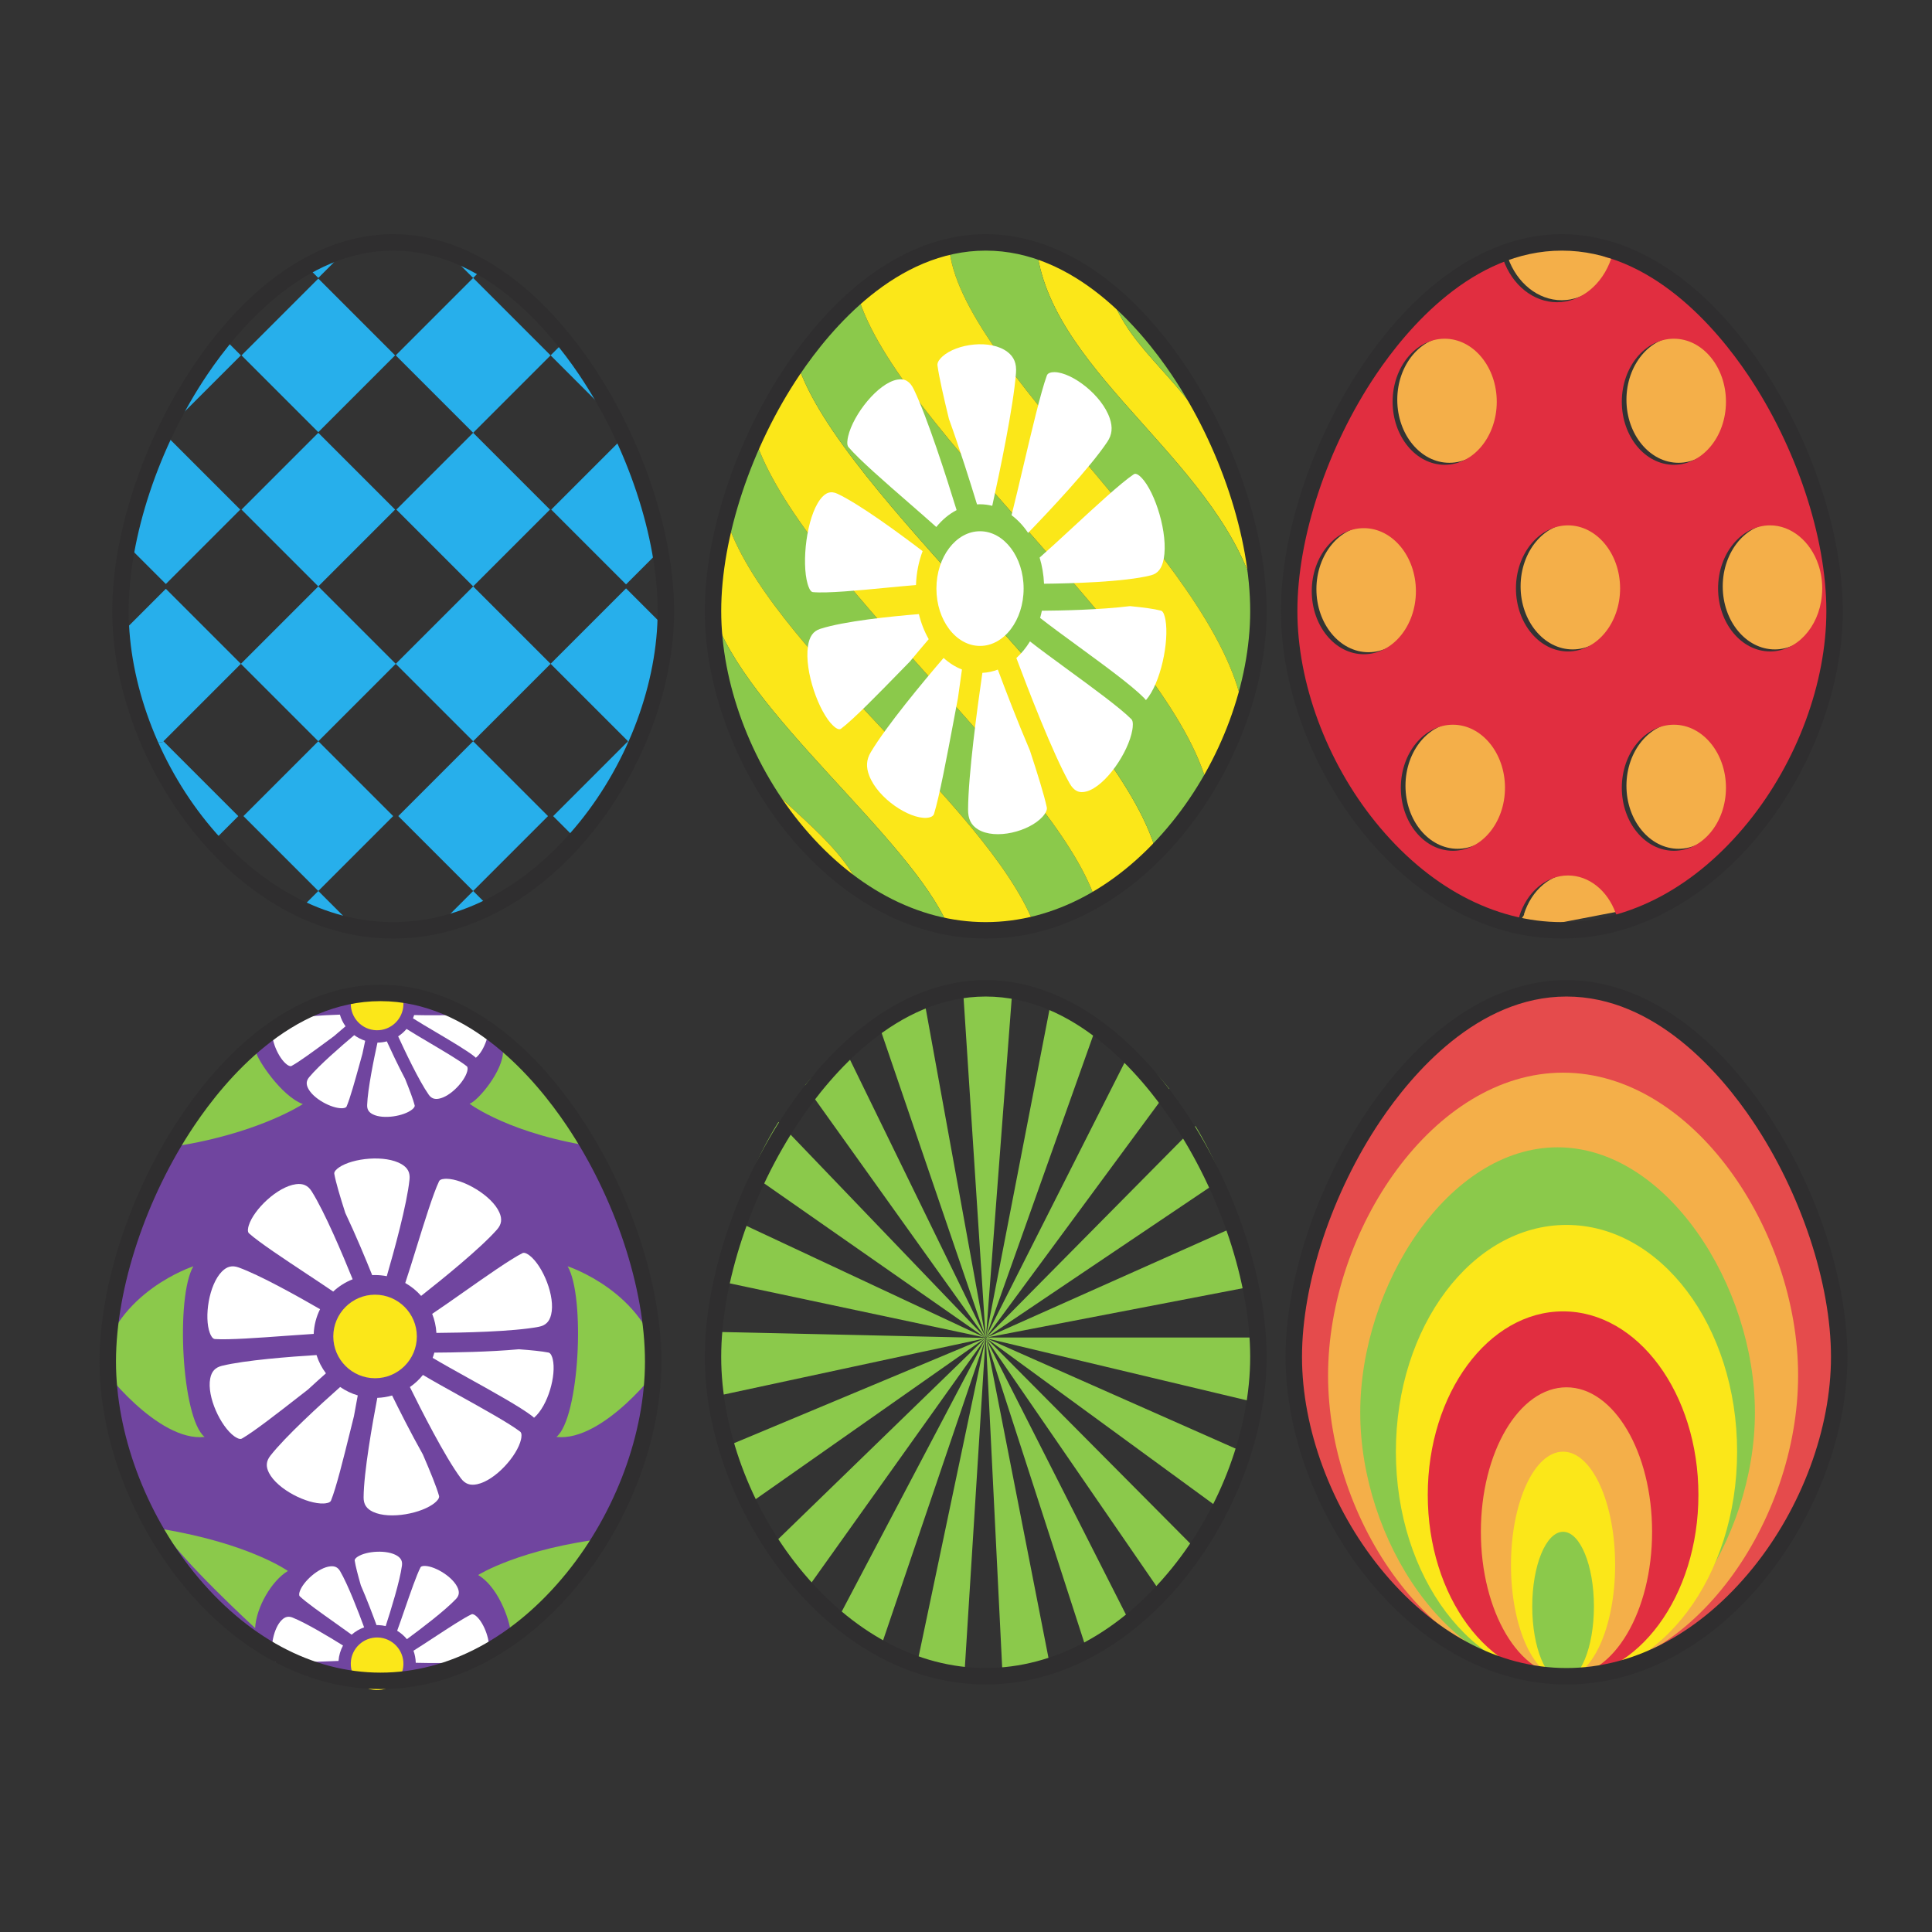 <?xml version="1.0" encoding="UTF-8"?>
<svg version="1.1" viewBox="0 0 800 800" xml:space="preserve" xmlns="http://www.w3.org/2000/svg"><rect x="0" y="0" width="800" height="800" fill="#333333" stroke="none"/><defs><clipPath id="a"><path d="m0 600h600v-600h-600z"/></clipPath></defs><g transform="matrix(1.333 0 0 -1.333 0 800)"><g clip-path="url(#a)"><path d="m306.31 184.94 20.016 103.23c4.921-1.592 9.759-3.786 14.373-6.524zm-0.21-0.045-33.27 97.411c4.641 2.644 9.496 4.742 14.432 6.239zm-0.218-0.182-72.475 50.601c2.401 5.739 5.23 11.225 8.406 16.304l64.098-66.824c-0.01-0.024-0.019-0.051-0.029-0.081m0.633-8e-3c-0.01 0.03-0.019 0.06-0.03 0.085l64.874 65.565c3.117-5.14 5.878-10.678 8.211-16.46zm-0.638-0.023-81.303 17.256c0.824 6.468 2.118 12.872 3.847 19.028l77.453-36.279c0-2e-3 -1e-3 -3e-3 -1e-3 -4e-3zm0.646-5e-3c-2e-3 6e-3 -4e-3 0.011-6e-3 0.017l77.874 34.75c1.656-6.187 2.875-12.609 3.622-19.088zm-0.315-0.099-0.012 0.019 4e-3 2e-3v4e-3l-6e-3 -4e-3 -5e-3 5e-3v-5e-3l-1e-3 0.013-9e-3 -2e-3 -0.023 0.011v-9e-3l-6e-3 0.01v5e-3l-3e-3 6e-3 3e-3 -0.011-0.056 0.043h9e-3l-0.018 0.016 1e-3 -5e-3 -0.047 0.037-55.959 78.316c3.71 4.426 7.755 8.431 12.023 11.908l43.942-89.996c-0.036-0.02-0.059-0.037-0.07-0.046l0.049-0.096 0.107-0.11-0.07 0.223 0.058-0.122 0.047-0.135 0.012 0.01-2e-3 9e-3 8e-3 -9e-3 -1e-3 0.024 0.014 0.029 6e-3 -0.036 0.024 0.092-1e-3 7e-3 0.04 0.198c-0.02 7e-3 -0.037 0.011-0.051 0.015l-1e-3 7e-3c1e-3 0-7e-3 0-0.02-3e-3 -8e-3 2e-3 -0.012 2e-3 -0.013 2e-3v-5e-3c-5e-3 -1e-3 -0.012-4e-3 -0.019-5e-3l-6.893 106.01c4.985 0.537 10.088 0.489 15.068-0.142l-8.056-105.97 0.027 0.052-0.03-0.079-6e-3 -0.115 0.037 0.197 45.039 89.123c4.225-3.559 8.22-7.64 11.875-12.132l-56.843-77.118 0.044 0.079c-0.021 0.015-0.044 0.033-0.069 0.048l-0.09-0.274 0.022 0.019-0.014-0.019h0.016l-0.042-0.044 1e-3 3e-3 -0.015-0.012v9e-3l-0.016-6e-3 1e-3 -8e-3 -6e-3 2e-3 8e-3 -0.014-3e-3 -5e-3 6e-3 -0.011-9e-3 6e-3zm72.003-52.613-71.778 52.46 0.082-0.038c1e-3 3e-3 2e-3 7e-3 2e-3 0.01l77.936-34.518c-1.643-6.187-3.743-12.213-6.242-17.914m-71.927 52.572 0.261-6e-3c1e-3 3e-3 1e-3 5e-3 1e-3 8e-3l-0.212 0.045-0.058-0.039zm54.838-79.867-54.731 79.563 0.019-0.041-0.158 0.242 7e-3 -0.028-0.013 0.016-3e-3 -0.025-0.024 0.063-3e-3 -1e-3 1e-3 4e-3 -0.011 0.017-5e-3 5e-3 -1e-3 -4e-3 -3e-3 4e-3 -1e-3 -2e-3v7e-3l-7e-3 -5e-3 -5e-3 1e-3 0.01 9e-3 -0.025 0.019 0.014-0.028-0.01 3e-3 3e-3 -0.011 7e-3 7e-3 1e-3 -3e-3 -8e-3 -4e-3 4e-3 -0.019-0.026-0.014 0.022 0.032-0.018-0.011 7e-3 0.024-0.015 4e-3 -0.058-0.073-0.077-0.108 0.112 0.116-0.03-0.085-55.889-78.432c-3.711 4.408-7.129 9.281-10.156 14.484l65.957 64.018-0.112-0.023-72.404-50.816c-2.422 5.753-4.441 11.825-6 18.05l78.304 32.745-81.192-17.46c-0.75 5.802-1.13 11.738-1.128 17.642 0 0.611 4e-3 1.228 0.01 1.844l82.36-1.849c3e-3 -0.025 0.011-0.078 0.027-0.14l0.127 0.056-0.03-0.022 0.128 0.065-8e-3 1e-3 0.015 0.03-0.034-0.024-0.132 0.032 0.168-5e-3 5e-3 0.012-0.05 0.037-0.17-0.034-0.043 0.011-4e-3 0.099h0.065l0.111-0.048-6e-3 3e-3 0.106-0.05 1e-3 1e-3 0.02-9e-3 -7e-3 -3e-3 0.011-0.011 3e-3 3e-3 3e-3 -5e-3 -2e-3 -5e-3 8e-3 -7e-3 6e-3 2e-3 -3e-3 3e-3 4e-3 -3e-3h-1e-3l3e-3 -0.012h1e-3l-1e-3 -2e-3 1e-3 -7e-3 1e-3 7e-3 0.018-0.018-0.016 0.022 0.011 5e-3 -3e-3 8e-3h1e-3l-3e-3 4e-3h2e-3l-1e-3 2e-3 2e-3 -1e-3 3e-3 1e-3 -1e-3 -2e-3 9e-3 -4e-3v1e-3l0.01-2e-3 0.016 8e-3 -3e-3 0.013 0.013 6e-3 -5e-3 -0.018 7e-3 3e-3 2e-3 -0.01 3e-3 0.012 1e-3 -4e-3v6e-3l0.012 6e-3 -0.012 9e-3 0.011 4e-3 5e-3 -4e-3 7e-3 9e-3 -4e-3 -0.012 3e-3 -2e-3 -1e-3 -2e-3 2e-3 1e-3v-1e-3l0.059 0.025-0.028 6e-3 0.156 0.069-0.107-0.021 0.023 0.024 0.097 2e-3 -3e-3 -2e-3h7e-3l-0.01-2e-3 -0.078-0.053 0.13 0.055h82.412v-0.118c0-6.52-0.462-13.063-1.374-19.446l-81.023 19.305c0.014 0.053 0.021 0.097 0.025 0.123l-0.198-0.041-0.051 0.036 0.039-0.039-0.012-3e-3 0.101-0.052-0.044 9e-3 65.089-65.515c-3.096-5.134-6.578-9.932-10.347-14.254m-88.128-17.979c-4.63 2.623-9.102 5.817-13.289 9.494l46.33 87.972c0.016-9e-3 0.031-0.015 0.046-0.023zm26.467-8.616c-5.053 0.53-10.086 1.667-14.966 3.377l21.593 102.68c0.012-6e-3 0.025-0.011 0.037-0.015zm12.06-0.13-5.262 106.17c0.016 6e-3 0.035 0.013 0.053 0.021l-0.066 0.228 0.034-0.067 0.032-0.161c0.012 7e-3 0.027 0.013 0.04 0.021l45.145-88.995c-4.237-3.583-8.749-6.677-13.416-9.194l-31.769 98.168 20.201-103.15c-4.895-1.597-9.94-2.622-14.992-3.038" fill="#8bc94b"/><path d="m122.93 393.94 24.053-24.053 24.052 24.053-24.052 24.053z" fill="#27afeb"/><path d="m194.47 418.62 11.236 11.238c-2.172 11.545-6.099 23.564-11.452 35.018l-23.019-23.019z" fill="#27afeb"/><path d="m192.69 468.1c-4.707 9.496-10.385 18.523-16.839 26.472l-4.817-4.817z" fill="#27afeb"/><path d="m107.43 522.37c-4.058-1.297-8.015-3.071-11.848-5.262l3.292-3.293z" fill="#27afeb"/><path d="m70.008 494.58c-6.453-7.949-12.133-16.975-16.84-26.472l21.657 21.655z" fill="#27afeb"/><path d="m150.27 517.1c-3.833 2.192-7.79 3.967-11.849 5.262l8.556-8.555z" fill="#27afeb"/><path d="m146.98 418 23.855 23.854-23.855 23.855-23.855-23.855z" fill="#27afeb"/><path d="m122.73 441.85-23.855 23.855-23.855-23.855 23.855-23.854z" fill="#27afeb"/><path d="m122.73 489.76-23.855 23.855-23.855-23.855 23.855-23.855z" fill="#27afeb"/><path d="m75.621 346.64 23.257-23.256 23.256 23.256-23.256 23.257z" fill="#27afeb"/><path d="m123.72 346.64 23.256-23.256 23.257 23.256-23.257 23.257z" fill="#27afeb"/><path d="m122.93 393.94-24.052 24.053-24.052-24.053 24.052-24.053z" fill="#27afeb"/><path d="m74.628 441.85-23.019 23.019c-5.32-11.383-9.233-23.325-11.413-34.807l11.322-11.321z" fill="#27afeb"/><path d="m194.75 369.55-22.918-22.918 7.521-7.52c7.944 8.864 14.536 19.267 19.355 30.35-1.319-0.061-2.661-0.032-3.958 0.088" fill="#27afeb"/><path d="m194.47 417.38-23.432-23.431 24.052-24.052-0.339-0.339c1.297-0.121 2.638-0.149 3.958-0.087 4.888 11.244 7.951 23.188 8.733 34.937z" fill="#27afeb"/><path d="m93.641 318.14c5.138-2.509 10.511-4.407 16.063-5.589l-10.827 10.826z" fill="#27afeb"/><path d="m136.16 312.55c5.551 1.182 10.924 3.079 16.063 5.589l-5.238 5.237z" fill="#27afeb"/><path d="m50.773 369.89 24.053 24.053-23.308 23.306-13.082-13.083c0.814-11.767 3.912-23.725 8.836-34.975l3.667 0.533z" fill="#27afeb"/><path d="m47.273 369.19c4.809-10.981 11.358-21.287 19.236-30.08l7.521 7.522-23.091 23.089z" fill="#27afeb"/><path d="m171.03 489.76-24.053 24.053-24.052-24.053 24.052-24.052z" fill="#27afeb"/><path d="m488.53 437.58c-8.92 0-16.176-8.785-16.176-19.581 0-10.799 7.256-19.583 16.176-19.583 8.919 0 16.176 8.784 16.176 19.583 0 10.796-7.257 19.581-16.176 19.581" fill="#f4af49"/><path d="m488.53 328.82c-6.801 0-12.803-5.177-15.14-12.686 0.418-0.011-1.769-2.45-1.25-2.456 0.716-9e-3 6.008-1.239 6.812-1.239l24.382 4.69c-2.547 7.018-8.305 11.691-14.804 11.691" fill="#f4af49"/><path d="m551.32 437.58c-8.921 0-16.176-8.785-16.176-19.581 0-10.799 7.255-19.583 16.176-19.583 8.177 0 15.079 7.408 16.055 17.231 0.082 0.807 0.121 1.597 0.121 2.352 0 2.484-0.386 4.914-1.146 7.221-2.438 7.393-8.479 12.36-15.03 12.36" fill="#f4af49"/><path d="m425.1 436.71c-8.918 0-16.175-8.783-16.175-19.581s7.257-19.583 16.175-19.583c8.921 0 16.176 8.785 16.176 19.583s-7.255 19.581-16.176 19.581" fill="#f4af49"/><path d="m450.22 456.39c8.92 0 16.177 8.784 16.177 19.582s-7.257 19.582-16.177 19.582-16.176-8.784-16.176-19.582 7.256-19.582 16.176-19.582" fill="#f4af49"/><path d="m521.41 456.39c8.919 0 16.176 8.784 16.176 19.582s-7.257 19.582-16.176 19.582c-8.92 0-16.177-8.784-16.177-19.582s7.257-19.582 16.177-19.582" fill="#f4af49"/><path d="m452.77 375.65c-8.919 0-16.176-8.785-16.176-19.583 0-10.797 7.257-19.582 16.176-19.582s16.176 8.785 16.176 19.582c0 10.798-7.257 19.583-16.176 19.583" fill="#f4af49"/><path d="m521.41 375.65c-8.92 0-16.177-8.785-16.177-19.583 0-10.797 7.257-19.582 16.177-19.582 8.919 0 16.176 8.785 16.176 19.582 0 10.798-7.257 19.583-16.176 19.583" fill="#f4af49"/><path d="m473.49 522.64c-2.397-1.178-4.748-2.398-5.093-2.459 2.784-7.989 9.399-13.291 16.723-13.291 7.393 0 14.113 5.504 16.822 13.583-0.061 8e-3 -0.124 0.017-0.189 0.026-1.413 0.195-3.325 1.304-5.692 2.356h-1e-3c-1.823 0.812-3.921 1.581-6.27 1.878-0.644 0.081-1.301 0.135-1.983 0.135-5.953 0-5.246 0.321-9.101-0.02-0.535-0.048-1.841-0.6-3.353-1.31-0.6-0.282-1.234-0.588-1.863-0.898" fill="#f4af49"/><path d="m502.97 313.73c-6.922-0.608-18.393-1.915-25.462-1.915-0.805 0-6.096 1.23-6.812 1.24-0.518 4e-3 1.667 2.445 1.25 2.454 2.336 7.51 8.339 12.687 15.14 12.687 6.499 0 12.257-4.673 14.804-11.691 0.415-0.7 1.449-2.742 1.08-2.775m-32.061 103.64c0 10.797 7.257 19.581 16.177 19.581 8.919 0 16.176-8.784 16.176-19.581 0-10.8-7.257-19.583-16.176-19.583-8.92 0-16.177 8.783-16.177 19.583m49.062 77.559c8.92 0 16.176-8.785 16.176-19.581 0-10.797-7.256-19.581-16.176-19.581-8.919 0-16.176 8.784-16.176 19.581 0 10.796 7.257 19.581 16.176 19.581m-71.198 0c8.92 0 16.177-8.785 16.177-19.581 0-10.797-7.257-19.581-16.177-19.581-8.919 0-16.175 8.784-16.175 19.581 0 10.796 7.256 19.581 16.175 19.581m-25.116-58.846c8.918 0 16.176-8.785 16.176-19.582 0-10.798-7.258-19.582-16.176-19.582-8.92 0-16.177 8.784-16.177 19.582 0 10.797 7.257 19.582 16.177 19.582m27.67-100.22c-8.92 0-16.176 8.785-16.176 19.582s7.256 19.581 16.176 19.581 16.177-8.784 16.177-19.581-7.257-19.582-16.177-19.582m68.644 0c-8.919 0-16.176 8.785-16.176 19.582s7.257 19.581 16.176 19.581c8.92 0 16.176-8.784 16.176-19.581s-7.256-19.582-16.176-19.582m29.905 61.927c-8.921 0-16.176 8.783-16.176 19.583 0 10.797 7.255 19.581 16.176 19.581 6.553 0 12.592-4.966 15.029-12.359 0.761-2.307 1.148-4.738 1.148-7.222 0-0.754-0.041-1.545-0.122-2.351-0.975-9.824-7.877-17.232-16.055-17.232m20.008 19.583c0 2.969-0.479 5.808-1.34 8.422-6.079 38.266-32.241 82.991-65.704 95.203 2e-3 2e-3 2e-3 5e-3 3e-3 8e-3 0.078 0.305-0.774 0.56-2.267 0.767-3.984 1.264-8.066 2.061-12.224 2.335 2.348-0.297 4.447-1.066 6.271-1.876 0.067-3e-3 0.133-7e-3 0.2-0.01-0.066 3e-3 -0.133 6e-3 -0.2 0.01 2.366-1.053 4.278-2.162 5.692-2.358 0.065-8e-3 0.127-0.018 0.189-0.026-2.709-8.079-9.429-13.583-16.823-13.583-7.324 0-13.939 5.302-16.721 13.291 0.345 0.061 2.695 1.282 5.092 2.459-0.126-8e-3 -0.254-0.015-0.378-0.024 0.124 9e-3 0.252 0.016 0.378 0.024 0.63 0.31 1.262 0.617 1.864 0.899-1.304-0.302-2.601-0.652-3.885-1.053-3.376-0.301-5.552-0.722-5.402-1.266 0.06-0.22 0.126-0.436 0.19-0.652-36.955-15.572-64.363-70.463-64.363-110.23 0-40.705 28.71-85.653 66.983-96.651-0.05-0.306-0.096-0.613-0.136-0.922-0.037-0.285 2.368-0.435 6.001-0.477 3.878-0.74 7.838-1.137 11.866-1.137 5.484 0 10.847 0.727 16.041 2.075 3.338 0.294 5.496 0.64 5.425 1.019-0.036 0.197-0.078 0.39-0.119 0.585 36.451 12.701 63.367 56.094 63.367 95.508 0 1.619-0.05 3.266-0.14 4.933 0.09 0.895 0.14 1.805 0.14 2.73" fill="#e12e40"/><path d="m234.48 464c-3.746-8.137-6.76-16.546-8.95-24.857 12.726-39.85 80.43-87.897 95.742-126.17 6.63 1.616 12.997 4.25 18.998 7.716-13.172 38.848-91.86 100.82-105.79 143.31" fill="#8bc94b"/><path d="m221.48 410.33c0-0.139 4e-3 -0.278 5e-3 -0.418 9.628-30.957 61.39-69.923 73.143-97.69 3.782-0.703 7.642-1.079 11.565-1.079 5.146 0 10.182 0.641 15.075 1.832-15.312 38.272-83.016 86.318-95.74 126.17-2.622-9.959-4.048-19.778-4.048-28.814" fill="#fbe719"/><path d="m232.54 364.86c7.137-13.786 26.87-23.416 35.223-41.467 8.264-5.492 17.313-9.397 26.868-11.173-11.752 27.767-63.516 66.733-73.142 97.69 0.073-15.101 4.08-30.764 11.051-45.05" fill="#8bc94b"/><path d="m232.54 364.86c8.185-16.776 20.45-31.649 35.223-41.467-8.353 18.051-28.086 27.681-35.223 41.467" fill="#fbe719"/><path d="m234.48 464c13.93-42.485 92.618-104.46 105.79-143.31 6.821 3.944 13.172 8.96 18.91 14.766-12.074 43.198-98.323 111.16-111.45 151.76-5.053-7.218-9.507-15.081-13.247-23.214" fill="#fbe719"/><path d="m380.73 457.51c-13.018 25.882-29.169 32.328-35.971 51.753-7.042 5.853-14.657 10.346-22.668 12.972 5.26-39.395 58.742-66.441 68.79-109.8-0.333 14.069-3.97 29.867-10.151 45.076" fill="#fbe719"/><path d="m344.76 509.26c6.802-19.424 22.953-25.871 35.971-51.753-8.15 20.048-20.721 39.073-35.971 51.753" fill="#8bc94b"/><path d="m247.72 487.22c13.13-40.597 99.379-108.56 111.45-151.76 6.032 6.106 11.388 13.083 15.904 20.608-11.075 43.483-96.698 111.53-108.58 152.22-6.875-5.91-13.188-13.096-18.773-21.075" fill="#8bc94b"/><path d="m390.88 412.43c-10.048 43.359-63.53 70.404-68.79 109.8-5.15 1.69-10.463 2.613-15.898 2.613-3.855 0-7.649-0.469-11.369-1.339 2.99-37.074 82.694-97.405 91.21-143.23 3.153 9.902 4.873 20.107 4.873 30.057 0 0.696-0.01 1.395-0.026 2.1" fill="#8bc94b"/><path d="m266.5 508.29c11.887-40.697 97.51-108.74 108.58-152.22 4.572 7.624 8.278 15.806 10.953 24.208-8.516 45.826-88.221 106.16-91.21 143.23-10.119-2.369-19.668-7.773-28.328-15.215" fill="#fbe719"/><path d="m308.23 443.02c2.336 10.578 6.551 30.631 7.373 41.251 0.227 2.944-0.576 4.956-2.6 6.525-5.215 4.046-15.851 2.63-20.287-1.42-0.621-0.569-1.644-1.675-1.506-2.702 0.488-3.62 1.903-9.852 3.569-16.676 3.372-9.341 6.7-19.922 8.716-26.526 0.31 0.02 0.623 0.031 0.937 0.031 1.298 0 2.567-0.169 3.798-0.483" fill="#fff"/><path d="m297.16 441.69c-3.205 10.414-9.083 28.764-13.297 37.519-1.204 2.499-2.778 3.433-5.111 3.02-6-1.055-13.698-10.811-15.283-17.6-0.222-0.951-0.508-2.653 0.083-3.348 3.301-3.883 11.503-11.019 18.738-17.315 3.047-2.653 5.999-5.222 8.559-7.518 1.819 2.236 3.956 4.023 6.311 5.242" fill="#fff"/><path d="m286.6 428.95c-7.561 5.759-19.474 14.487-26.371 17.783-2.115 1.012-3.794 0.483-5.447-1.716-4.257-5.662-5.816-19.57-3.917-26.219 0.267-0.932 0.831-2.506 1.623-2.581 4.417-0.413 14.222 0.528 22.874 1.362 3.222 0.311 6.357 0.606 9.179 0.833 0.119 3.773 0.849 7.339 2.059 10.538" fill="#fff"/><path d="m254.78 404.8c-2.183-0.704-3.357-2.371-3.802-5.407-1.15-7.818 3.43-20.52 7.818-24.662 0.616-0.58 1.752-1.474 2.441-0.96 3.849 2.879 11.603 10.833 18.445 17.851 1.012 1.036 2.004 2.054 2.984 3.055 2.133 2.581 4.139 4.951 5.829 6.926-1.327 2.326-2.369 4.952-3.053 7.784-8.62-0.7-23.191-2.178-30.662-4.587" fill="#fff"/><path d="m270.49 366.48c-1.387-2.329-1.526-4.593-0.452-7.345 2.77-7.079 12.333-13.336 17.732-13.039 0.756 0.044 2.069 0.261 2.371 1.227 1.673 5.391 4.037 17.945 6.12 29.019 0.448 2.384 0.891 4.727 1.319 6.981 0.446 3.309 0.872 6.337 1.237 8.859-2.059 0.797-3.979 2.02-5.703 3.591-6.349-7.409-17.712-21.046-22.624-29.293" fill="#fff"/><path d="m300.72 348.7c-0.016-2.959 0.927-4.863 3.056-6.176 5.483-3.378 15.967-0.645 20.092 3.937 0.578 0.644 1.519 1.871 1.306 2.878-0.802 3.811-2.889 10.494-5.241 17.661-3.971 9.287-7.845 19.449-9.971 25.147-1.534-0.583-3.142-0.932-4.801-1.01-1.555-10.696-4.386-31.615-4.441-42.437" fill="#fff"/><path d="m323.1 408.2c3.113-2.448 7.341-5.54 11.755-8.766 8.154-5.96 16.586-12.126 20.474-16.033 0.203-0.204 0.423-0.449 0.645-0.732 4.557 5.196 7.271 18.219 6.055 24.959-0.176 0.968-0.584 2.624-1.361 2.828-2.144 0.568-5.622 1.021-9.635 1.41-9.386-1.151-21.336-1.39-27.39-1.432-0.158-0.758-0.337-1.504-0.543-2.234" fill="#fff"/><path d="m315.72 395.74c3.414-9.132 11.337-29.773 16.547-38.943 1.344-2.367 2.97-3.136 5.269-2.493 5.922 1.665 13.025 12.17 14.207 19.1 0.167 0.969 0.351 2.695-0.279 3.329-3.521 3.535-12.119 9.82-19.704 15.366-4.394 3.211-8.607 6.293-11.813 8.808-1.211-1.977-2.635-3.721-4.227-5.167" fill="#fff"/><path d="m357.5 421.43c2.207 0.561 3.442 2.15 4.003 5.153 1.442 7.735-2.652 20.72-6.878 25.141-0.594 0.621-1.693 1.588-2.401 1.12-3.953-2.626-11.999-10.062-19.1-16.625-3.684-3.407-7.233-6.686-10.177-9.274 0.768-2.538 1.242-5.269 1.368-8.123 8.046 0.079 24.882 0.5 33.185 2.608" fill="#fff"/><path d="m319.37 434.61c6.486 6.703 19.134 20.125 24.597 28.277 1.487 2.22 1.725 4.47 0.773 7.297-2.454 7.28-11.73 14.265-17.13 14.366-0.76-1e-3 -2.078-0.103-2.419-1.044-1.908-5.256-4.818-17.607-7.384-28.507-1.272-5.39-2.497-10.594-3.584-14.892 1.941-1.448 3.68-3.309 5.147-5.497" fill="#fff"/><path d="m304.43 399.5c7.467 0 13.545 7.989 13.545 17.814 0 9.822-6.078 17.812-13.545 17.812-7.469 0-13.544-7.99-13.544-17.812 0-9.825 6.075-17.814 13.544-17.814" fill="#fff"/><path d="m202.91 177.19c0-46.787-37.928-99.186-84.714-99.186-46.785 0-84.713 52.399-84.713 99.186 0 46.786 37.928 114.51 84.713 114.51 46.786 0 84.714-67.727 84.714-114.51" fill="#70459f"/><path d="m60.062 206.79c-5.534-9.415-3.681-47.165 3.485-53.004-14.484-1.636-32.397 21.64-32.221 22.527 4.534 22.628 28.736 30.477 28.736 30.477" fill="#8bc94b"/><path d="m176.33 206.79c5.534-9.415 3.682-47.165-3.486-53.004 14.485-1.636 32.397 21.64 32.221 22.527-4.534 22.628-28.735 30.477-28.735 30.477" fill="#8bc94b"/><path d="m94.076 257.18s-14.486-9.592-41.731-13.423c5.748 9.154 27.273 29.338 27.273 29.338 0.398-2.075 7.686-13.395 14.458-15.915" fill="#8bc94b"/><path d="m156.26 273.8s23.908-20.896 29.655-30.05c-27.244 3.831-40.051 13.534-40.051 13.534 2.557 0.83 10.615 10.377 10.396 16.516" fill="#8bc94b"/><path d="m158.56 93.056s24.418 20.298 30.389 29.306c-27.332-3.158-40.416-11.465-40.416-11.465 7.093-4.28 10.291-16.184 10.027-17.841" fill="#8bc94b"/><path d="m79.248 94.406s-23.387 21.48-28.906 30.773c27.141-4.502 39.093-13.029 39.093-13.029-5.001-2.978-9.839-11.223-10.187-17.744" fill="#8bc94b"/><path d="m120.15 203.72c2.238 7.706 6.276 22.314 7.062 30.05 0.219 2.144-0.549 3.611-2.489 4.753-4.997 2.948-15.186 1.915-19.437-1.034-0.596-0.414-1.576-1.22-1.444-1.968 0.467-2.639 1.824-7.177 3.419-12.148 3.232-6.805 6.42-14.514 8.352-19.323 0.297 0.013 0.596 0.023 0.897 0.023 1.245 0 2.461-0.124 3.64-0.353" fill="#fff"/><path d="m109.55 202.76c-3.071 7.587-8.704 20.954-12.742 27.332-1.152 1.82-2.661 2.501-4.895 2.199-5.75-0.768-13.124-7.875-14.644-12.821-0.213-0.693-0.487-1.932 0.079-2.439 3.164-2.828 11.022-8.027 17.954-12.613 2.919-1.933 5.748-3.805 8.2-5.476 1.744 1.627 3.791 2.931 6.048 3.818" fill="#fff"/><path d="m99.422 193.47c-7.245 4.194-18.658 10.551-25.266 12.954-2.026 0.735-3.636 0.35-5.22-1.251-4.08-4.123-5.571-14.256-3.751-19.099 0.254-0.679 0.796-1.827 1.554-1.881 4.232-0.3 13.626 0.384 21.916 0.992 3.087 0.227 6.09 0.442 8.793 0.607 0.115 2.748 0.814 5.347 1.974 7.678" fill="#fff"/><path d="m68.944 175.88c-2.093-0.514-3.217-1.729-3.644-3.94-1.1-5.695 3.287-14.949 7.492-17.964 0.59-0.423 1.678-1.076 2.338-0.702 3.688 2.099 11.118 7.893 17.673 13.005 0.969 0.755 1.922 1.497 2.861 2.226 2.044 1.88 3.964 3.605 5.584 5.045-1.273 1.694-2.269 3.607-2.925 5.672-8.26-0.513-22.219-1.587-29.379-3.342" fill="#fff"/><path d="m83.99 147.96c-1.328-1.696-1.462-3.347-0.431-5.349 2.653-5.158 11.815-9.716 16.989-9.499 0.723 0.031 1.983 0.191 2.27 0.895 1.604 3.928 3.868 13.071 5.866 21.138 0.429 1.736 0.852 3.443 1.264 5.085 0.424 2.412 0.833 4.618 1.186 6.455-1.974 0.58-3.816 1.471-5.467 2.616-6.083-5.398-16.971-15.333-21.677-21.341" fill="#fff"/><path d="m112.95 135.01c-0.016-2.156 0.888-3.542 2.929-4.498 5.253-2.462 15.299-0.472 19.252 2.868 0.553 0.467 1.454 1.361 1.251 2.095-0.769 2.776-2.768 7.645-5.022 12.865-3.804 6.766-7.517 14.168-9.554 18.319-1.47-0.425-3.01-0.679-4.601-0.736-1.488-7.791-4.202-23.03-4.255-30.913" fill="#fff"/><path d="m134.4 178.35c2.982-1.784 7.034-4.036 11.262-6.385 7.813-4.344 15.893-8.835 19.618-11.68 0.195-0.148 0.405-0.328 0.618-0.534 4.366 3.784 6.967 13.272 5.802 18.182-0.169 0.706-0.561 1.912-1.306 2.061-2.053 0.413-5.386 0.742-9.23 1.026-8.993-0.838-20.443-1.012-26.243-1.043-0.151-0.551-0.323-1.096-0.521-1.627" fill="#fff"/><path d="m127.33 169.28c3.271-6.653 10.861-21.688 15.853-28.367 1.289-1.727 2.847-2.285 5.05-1.816 5.675 1.212 12.478 8.864 13.612 13.913 0.158 0.707 0.334 1.963-0.268 2.424-3.373 2.576-11.612 7.154-18.879 11.194-4.211 2.341-8.245 4.583-11.318 6.417-1.16-1.442-2.525-2.711-4.05-3.765" fill="#fff"/><path d="m167.36 188c2.116 0.408 3.298 1.567 3.835 3.754 1.381 5.634-2.542 15.094-6.59 18.315-0.568 0.452-1.622 1.157-2.301 0.815-3.788-1.912-11.496-7.33-18.298-12.109-3.531-2.484-6.931-4.871-9.752-6.757 0.735-1.85 1.191-3.839 1.31-5.917 7.71 0.055 23.841 0.364 31.796 1.899" fill="#fff"/><path d="m130.82 197.6c6.213 4.882 18.334 14.66 23.566 20.598 1.425 1.618 1.653 3.258 0.741 5.317-2.35 5.303-11.238 10.391-16.412 10.466-0.728-1e-3 -1.991-0.076-2.318-0.761-1.828-3.829-4.617-12.826-7.077-20.767-1.216-3.927-2.391-7.717-3.433-10.848 1.861-1.055 3.527-2.412 4.933-4.005" fill="#fff"/><path d="m116.51 172.02c7.155 0 12.977 5.82 12.977 12.977 0 7.155-5.822 12.976-12.977 12.976-7.156 0-12.977-5.821-12.977-12.976 0-7.157 5.821-12.977 12.977-12.977" fill="#fbe719"/><path d="m119.81 95.033c1.565 4.808 4.401 13.925 5.052 18.781 0.182 1.344-0.273 2.284-1.472 3.043-3.086 1.956-9.522 1.513-12.259-0.26-0.383-0.247-1.017-0.737-0.948-1.21 0.241-1.671 1.004-4.556 1.907-7.718 1.898-4.351 3.749-9.269 4.87-12.337 0.186 4e-3 0.375 4e-3 0.565-2e-3 0.783-0.025 1.547-0.128 2.285-0.297" fill="#fff"/><path d="m113.11 94.639c-1.781 4.837-5.057 13.368-7.471 17.466-0.69 1.169-1.625 1.628-3.039 1.483-3.636-0.367-8.423-4.694-9.479-7.777-0.148-0.431-0.346-1.206 2e-3 -1.537 1.934-1.845 6.776-5.276 11.049-8.304 1.8-1.276 3.543-2.511 5.053-3.615 1.131 0.991 2.446 1.769 3.885 2.284" fill="#fff"/><path d="m106.55 88.997c-4.477 2.789-11.535 7.023-15.649 8.667-1.26 0.504-2.282 0.295-3.311-0.683-2.652-2.513-3.796-8.863-2.747-11.951 0.147-0.43 0.464-1.165 0.94-1.214 2.659-0.275 8.588-0.034 13.82 0.182 1.949 0.081 3.843 0.155 5.55 0.205 0.126 1.728 0.62 3.35 1.397 4.794" fill="#fff"/><path d="m149.21 84.18c1.34 0.213 2.108 0.919 2.49 2.285 0.984 3.52-1.296 9.555-3.781 11.665-0.348 0.296-0.997 0.762-1.432 0.56-2.423-1.128-7.385-4.384-11.764-7.256-2.275-1.492-4.463-2.927-6.277-4.058 0.424-1.181 0.671-2.441 0.704-3.752 4.856-0.119 15.02-0.251 20.06 0.556" fill="#fff"/><path d="m126.4 90.962c4.01 2.949 11.84 8.861 15.254 12.496 0.929 0.987 1.107 2.016 0.574 3.33-1.374 3.389-6.867 6.771-10.123 6.922-0.459 0.015-1.255-7e-3 -1.475-0.432-1.228-2.374-3.165-7.983-4.875-12.931-0.844-2.451-1.661-4.815-2.381-6.765 1.151-0.699 2.174-1.589 3.026-2.62" fill="#fff"/><path d="m116.88 75.143c4.505-0.145 8.288 3.403 8.432 7.91 0.144 4.504-3.403 8.287-7.91 8.432-4.506 0.143-8.288-3.403-8.432-7.91-0.146-4.506 3.403-8.289 7.91-8.432" fill="#fbe719"/><path d="m87.027 283.36c-1.326-0.288-2.055-1.034-2.362-2.42-0.789-3.568 1.818-9.469 4.415-11.441 0.363-0.275 1.039-0.703 1.46-0.48 2.359 1.259 7.136 4.783 11.35 7.891 0.624 0.459 1.235 0.91 1.839 1.354 1.319 1.149 2.558 2.203 3.602 3.082-0.773 1.09-1.369 2.31-1.747 3.621-5.209-0.183-14.019-0.623-18.557-1.607" fill="#fff"/><path d="m96.03 265.52c-0.865-1.046-0.978-2.083-0.363-3.361 1.584-3.294 7.277-6.319 10.538-6.27 0.458 7e-3 1.253 0.086 1.446 0.525 1.077 2.446 2.656 8.167 4.052 13.213 0.3 1.086 0.595 2.154 0.881 3.181 0.31 1.511 0.604 2.894 0.856 4.044-1.232 0.4-2.377 0.991-3.398 1.741-3.922-3.297-10.946-9.369-14.012-13.073" fill="#fff"/><path d="m114.05 256.88c-0.046-1.357 0.5-2.246 1.768-2.882 3.266-1.64 9.627-0.556 12.173 1.48 0.356 0.286 0.939 0.833 0.823 1.299-0.437 1.762-1.613 4.861-2.945 8.186-2.282 4.325-4.494 9.051-5.706 11.699-0.933-0.243-1.908-0.376-2.909-0.385-1.07-4.881-3.037-14.433-3.204-19.397" fill="#fff"/><path d="m151.77 282.95c-0.075 0.047-0.147 0.1-0.223 0.146-0.883 0.531-1.791 1.033-2.71 1.52-1.06 0.151-2.298 0.293-3.644 0.428-5.676-0.375-12.89-0.291-16.545-0.212-0.103-0.346-0.221-0.685-0.354-1.015 1.848-1.175 4.362-2.662 6.983-4.212 4.848-2.867 9.86-5.832 12.159-7.688 0.12-0.097 0.247-0.214 0.379-0.346 2.814 2.309 4.612 8.24 3.961 11.35-3e-3 0.01-4e-3 0.021-6e-3 0.029" fill="#fff"/><path d="m123.68 278.22c1.948-4.245 6.473-13.842 9.503-18.134 0.784-1.107 1.755-1.486 3.15-1.229 3.594 0.667 8.009 5.373 8.809 8.531 0.111 0.444 0.243 1.231-0.129 1.533-2.08 1.679-7.191 4.702-11.7 7.369-2.612 1.545-5.115 3.025-7.019 4.232-0.755-0.887-1.635-1.664-2.614-2.302" fill="#fff"/><path d="m118.78 293.62c-2.705 0.124-5.382 0.046-8.013-0.232-1.076-1.343-1.747-3.028-1.796-4.877-0.121-4.507 3.445-8.272 7.951-8.394 4.507-0.12 8.272 3.447 8.392 7.954 0.052 1.914-0.567 3.695-1.639 5.116-1.628 0.211-3.262 0.359-4.895 0.433" fill="#fbe719"/><path d="m571.11 184.86c1.945-58.14-39.472-106.06-84.495-106.06-45.022 0-89.621 47.379-84.541 105.33 4.084 46.587 39.519 109.02 84.541 109.02 45.023 0 83.011-63.921 84.495-108.28" fill="#e54b4c"/><path d="m558.56 172.89c0-45.107-32.687-92.987-73.008-92.987-40.319 0-73.007 47.88-73.007 92.987 0 45.108 32.688 94.052 73.007 94.052 40.321 0 73.008-48.944 73.008-94.052" fill="#f4af49"/><path d="m545.14 161.36c0-39.515-27.445-81.462-61.299-81.462-33.855 0-61.301 41.947-61.301 81.462 0 39.516 27.446 82.393 61.301 82.393 33.854 0 61.299-42.877 61.299-82.393" fill="#8bc94b"/><path d="m539.61 149.22c0-38.894-23.729-70.423-52.999-70.423s-53 31.529-53 70.423c0 38.896 23.73 70.425 53 70.425s52.999-31.529 52.999-70.425" fill="#fbe719"/><path d="m485.55 192.79c-23.216 0-42.036-25.518-42.036-56.998s18.82-56.997 42.036-56.997c23.218 0 42.038 25.517 42.038 56.997s-18.82 56.998-42.038 56.998" fill="#e12e40"/><path d="m513.2 124.32c0-24.79-11.905-44.883-26.593-44.883-14.687 0-26.593 20.093-26.593 44.883 0 24.788 11.906 44.882 26.593 44.882 14.688 0 26.593-20.094 26.593-44.882" fill="#f4af49"/><path d="m501.72 114c0-19.446-7.243-35.212-16.177-35.212s-16.177 15.766-16.177 35.212c0 19.445 7.243 35.211 16.177 35.211s16.177-15.766 16.177-35.211" fill="#fbe719"/><path d="m495.13 101.13c0-12.807-4.288-23.19-9.579-23.19-5.289 0-9.578 10.383-9.578 23.19 0 12.806 4.289 23.189 9.578 23.189 5.291 0 9.579-10.383 9.579-23.189" fill="#8bc94b"/><path d="m486.61 290.59c-27.684 0-48.086-24.174-57.782-38.584-15.037-22.344-24.378-50.458-24.378-73.375 0-22.271 9.064-46.768 24.243-65.531 16.228-20.056 36.795-31.102 57.917-31.102 21.121 0 41.69 11.046 57.915 31.102 15.182 18.763 24.244 43.26 24.244 65.531 0 22.917-9.34 51.031-24.377 73.375-9.697 14.41-30.099 38.584-57.782 38.584m0-213.7c-49.147 0-87.268 54.691-87.268 101.74 0 23.877 9.675 53.087 25.249 76.227 17.722 26.336 39.747 40.84 62.019 40.84 22.271 0 44.297-14.504 62.021-40.84 15.572-23.14 25.247-52.35 25.247-76.227 0-47.05-38.121-101.74-87.268-101.74m-1.435 445.41c-27.684 0-48.085-24.175-57.783-38.585-15.037-22.343-24.376-50.459-24.376-73.375 0-22.27 9.062-46.769 24.243-65.532 16.225-20.055 36.795-31.102 57.916-31.102 21.122 0 41.688 11.047 57.916 31.102 15.179 18.763 24.243 43.262 24.243 65.532 0 22.916-9.341 51.032-24.377 73.375-9.697 14.41-30.1 38.585-57.782 38.585m0-213.7c-49.148 0-87.269 54.693-87.269 101.74 0 23.878 9.674 53.087 25.247 76.229 17.724 26.334 39.75 40.839 62.022 40.839 22.27 0 44.297-14.505 62.02-40.839 15.573-23.142 25.246-52.351 25.246-76.229 0-47.049-38.12-101.74-87.266-101.74m-178.98 213.7c-27.683 0-48.085-24.175-57.782-38.585-15.036-22.343-24.376-50.459-24.376-73.375 0-22.27 9.062-46.769 24.242-65.532 16.226-20.055 36.795-31.102 57.916-31.102 21.122 0 41.69 11.047 57.916 31.102 15.181 18.763 24.245 43.262 24.245 65.532 0 22.916-9.341 51.032-24.378 73.375-9.697 14.41-30.099 38.585-57.783 38.585m0-213.7c-49.146 0-87.266 54.693-87.266 101.74 0 23.878 9.673 53.087 25.246 76.229 17.723 26.334 39.749 40.839 62.02 40.839 22.273 0 44.297-14.505 62.021-40.839 15.573-23.142 25.248-52.351 25.248-76.229 0-47.049-38.121-101.74-87.269-101.74m-184.06 213.7c-27.684 0-48.086-24.175-57.783-38.585-15.036-22.343-24.376-50.459-24.376-73.375 0-22.27 9.063-46.769 24.242-65.532 16.227-20.055 36.796-31.102 57.917-31.102 21.122 0 41.69 11.047 57.916 31.102 15.179 18.763 24.243 43.262 24.243 65.532 0 22.916-9.341 51.032-24.376 73.375-9.697 14.41-30.1 38.585-57.783 38.585m0-213.7c-49.148 0-87.267 54.693-87.267 101.74 0 23.878 9.673 53.087 25.246 76.229 17.723 26.334 39.749 40.839 62.021 40.839 22.271 0 44.297-14.505 62.021-40.839 15.572-23.142 25.246-52.351 25.246-76.229 0-47.049-38.121-101.74-87.267-101.74m-3.939-19.439c-27.684 0-48.086-24.173-57.782-38.584-15.037-22.343-24.378-50.459-24.378-73.375 0-22.27 9.063-46.767 24.244-65.532 16.225-20.057 36.794-31.1 57.916-31.1s41.689 11.043 57.916 31.1c15.179 18.765 24.243 43.262 24.243 65.532 0 22.916-9.341 51.032-24.376 73.375-9.699 14.411-30.1 38.584-57.783 38.584m0-213.7c-49.148 0-87.268 54.692-87.268 101.74 0 23.877 9.674 53.087 25.247 76.226 17.722 26.337 39.749 40.841 62.021 40.841 22.271 0 44.297-14.504 62.02-40.841 15.573-23.139 25.247-52.349 25.247-76.226 0-47.049-38.121-101.74-87.267-101.74m188 215.13c-27.683 0-48.085-24.174-57.782-38.584-15.036-22.344-24.376-50.458-24.376-73.375 0-22.271 9.062-46.768 24.242-65.531 16.226-20.056 36.795-31.102 57.916-31.102 21.122 0 41.69 11.046 57.916 31.102 15.181 18.763 24.245 43.26 24.245 65.531 0 22.917-9.341 51.031-24.378 73.375-9.697 14.41-30.099 38.584-57.783 38.584m0-213.7c-49.146 0-87.266 54.691-87.266 101.74 0 23.877 9.673 53.087 25.246 76.227 17.723 26.336 39.749 40.84 62.02 40.84 22.273 0 44.297-14.504 62.021-40.84 15.573-23.14 25.248-52.35 25.248-76.227 0-47.05-38.121-101.74-87.269-101.74" fill="#2f2e2f"/></g></g></svg>
